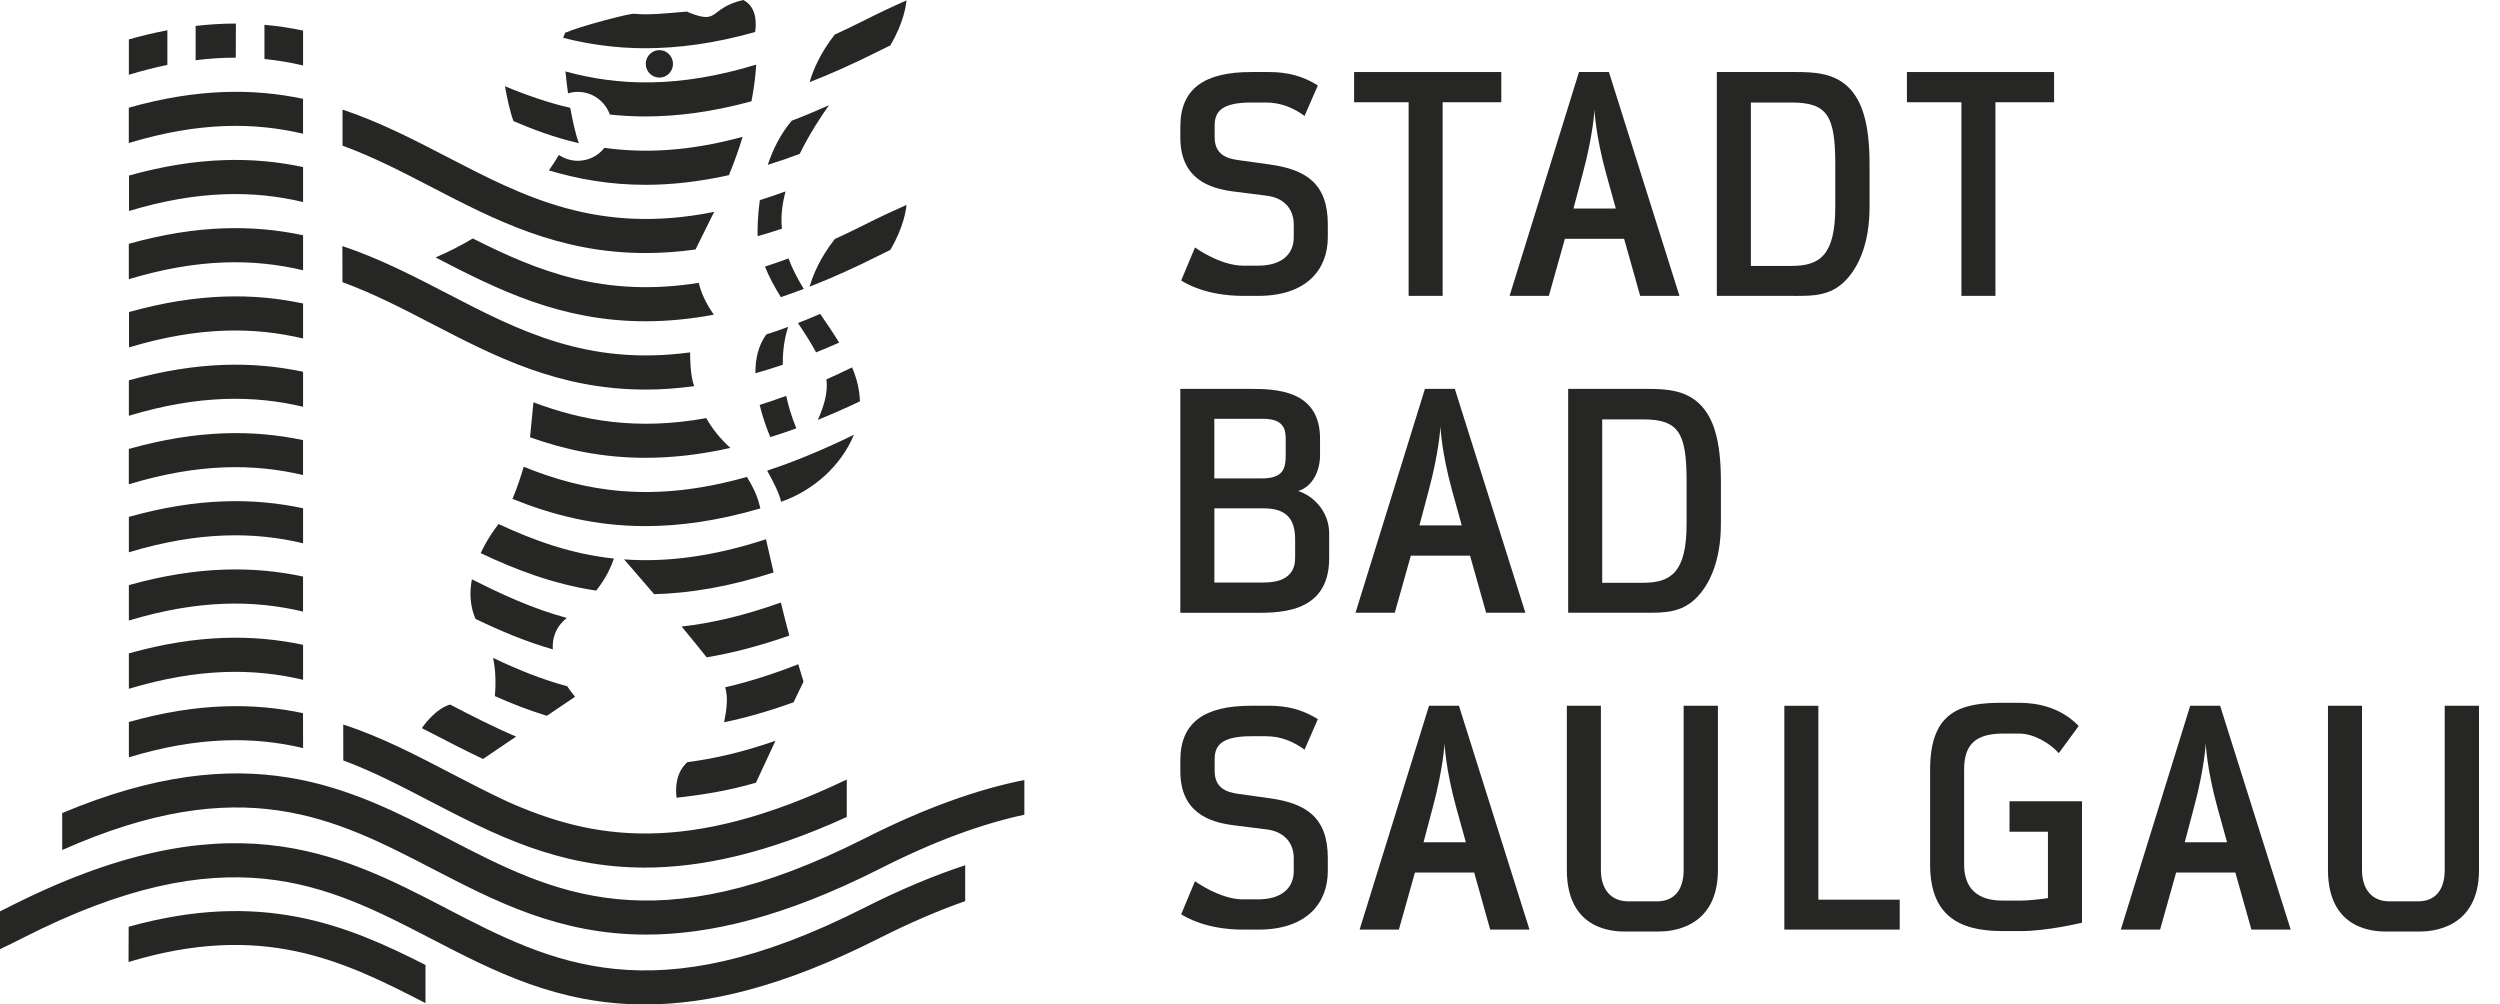 <svg width="112" height="45" viewBox="0 0 112 45" fill="none" xmlns="http://www.w3.org/2000/svg">
<g clip-path="url(#clip0_1982_7993)">
<path d="M45.89 36.5C44.02 36.902 41.897 37.662 39.43 38.914C35.151 41.08 31.781 41.87 28.949 41.87C25.059 41.87 22.19 40.38 19.374 38.92C14.995 36.651 10.843 34.501 2.787 38.081V36.424C11.116 32.932 15.658 35.284 20.061 37.564C24.8 40.025 29.284 42.347 38.755 37.552C41.478 36.175 43.823 35.356 45.891 34.944V36.502L45.89 36.5ZM20.028 13.146C18.529 12.37 17.013 11.584 15.338 11.023L15.342 12.64C16.73 13.148 18.026 13.82 19.342 14.502C22.158 15.963 25.028 17.453 28.916 17.453C29.609 17.453 30.336 17.404 31.101 17.3C30.919 16.845 30.916 15.962 30.918 15.786C26.323 16.408 23.234 14.812 20.028 13.146ZM31.304 12.671C27.057 13.349 24.087 12.149 21.183 10.683C20.683 10.981 20.131 11.268 19.515 11.534C22.275 12.964 25.106 14.393 28.916 14.393C29.87 14.393 30.889 14.301 31.98 14.099C31.624 13.592 31.411 13.123 31.304 12.671ZM5.764 41.518L5.758 43.097C11.747 41.286 15.349 43.019 19.061 44.94V43.23C15.502 41.421 11.699 39.863 5.765 41.518H5.764ZM33.867 35.064L34.741 33.187C33.291 33.692 32.019 33.986 30.793 34.144C30.295 34.599 30.25 35.241 30.31 35.74C31.379 35.616 32.585 35.444 33.867 35.064ZM19.996 40.694C15.182 38.199 10.205 35.62 0.296 40.682C0.196 40.735 0.1 40.78 0 40.829V42.523C0.321 42.371 0.646 42.211 0.975 42.044C10.2 37.331 14.624 39.623 19.31 42.051C22.126 43.511 24.996 45 28.885 45C31.716 45 35.087 44.211 39.364 42.045C40.763 41.338 42.048 40.789 43.241 40.371V38.763C41.848 39.221 40.338 39.849 38.69 40.683C29.219 45.478 24.736 43.154 19.996 40.697V40.694ZM15.38 34.068C16.744 34.572 18.017 35.246 19.313 35.918C22.129 37.378 24.997 38.868 28.888 38.868C31.395 38.868 34.326 38.246 37.935 36.602V34.923C30.758 38.364 26.525 37.595 22.754 35.921C21.887 35.519 21.041 35.077 20.189 34.636C18.64 33.831 17.101 33.022 15.377 32.457L15.38 34.069V34.068ZM5.78 7.863V9.452C8.915 8.507 11.396 8.533 13.578 9.051V7.484C11.379 7.016 8.867 7 5.78 7.864V7.863ZM5.78 13.98V15.564C8.917 14.618 11.396 14.647 13.578 15.164V13.597C11.379 13.127 8.866 13.114 5.78 13.98ZM13.578 10.539C11.376 10.07 8.863 10.055 5.773 10.922V12.507C8.912 11.56 11.395 11.587 13.578 12.106V10.539ZM5.773 18.627C8.912 17.679 11.393 17.705 13.578 18.223V16.656C11.376 16.188 8.863 16.173 5.773 17.04V18.627ZM5.773 24.743C8.911 23.796 11.395 23.82 13.578 24.338V22.771C11.376 22.3 8.863 22.289 5.773 23.156V24.743ZM13.578 25.829C11.377 25.36 8.863 25.346 5.773 26.214V27.801C8.911 26.853 11.393 26.88 13.576 27.398V25.829H13.578ZM13.578 28.888C11.376 28.419 8.863 28.404 5.773 29.271V30.859C8.912 29.913 11.395 29.937 13.578 30.455V28.888ZM5.765 41.518L5.76 43.097C11.748 41.286 15.351 43.019 19.062 44.94V43.23C15.503 41.421 11.701 39.863 5.767 41.518H5.765ZM30.15 2.861C30.15 2.521 29.878 2.245 29.541 2.245C29.204 2.245 28.93 2.521 28.93 2.861C28.93 3.201 29.203 3.477 29.541 3.477C29.879 3.477 30.15 3.201 30.15 2.861ZM15.38 34.068C16.744 34.572 18.017 35.246 19.313 35.918C22.129 37.378 24.997 38.868 28.888 38.868C31.395 38.868 34.326 38.246 37.935 36.602V34.923C30.758 38.364 26.525 37.595 22.754 35.921C21.887 35.519 21.041 35.077 20.189 34.636C18.64 33.831 17.101 33.022 15.377 32.457L15.38 34.069V34.068ZM13.576 10.541C11.374 10.071 8.861 10.056 5.771 10.924V12.508C8.911 11.562 11.393 11.588 13.576 12.108V10.541ZM34.33 14.983C33.97 15.479 33.838 16.088 33.841 16.722C34.242 16.609 34.649 16.484 35.067 16.342C35.06 15.535 35.206 14.953 35.311 14.643C34.977 14.768 34.651 14.879 34.33 14.983ZM34.511 19.583C34.89 19.464 35.277 19.335 35.675 19.19C35.463 18.669 35.318 18.183 35.222 17.734C34.816 17.884 34.419 18.02 34.031 18.141C34.162 18.674 34.339 19.174 34.51 19.585L34.511 19.583ZM34.269 11.943C34.461 12.42 34.71 12.872 34.981 13.312C35.317 13.199 35.659 13.075 36.009 12.944C35.739 12.501 35.501 12.05 35.325 11.578C34.964 11.711 34.614 11.832 34.268 11.945L34.269 11.943ZM35.748 14.471C36.041 14.91 36.325 15.343 36.56 15.786C36.899 15.651 37.243 15.504 37.594 15.35C37.329 14.914 37.036 14.487 36.744 14.062C36.406 14.209 36.074 14.347 35.749 14.473L35.748 14.471ZM36.638 18.811C37.248 18.565 37.876 18.289 38.526 17.98C38.51 17.504 38.404 16.998 38.173 16.459C37.783 16.649 37.397 16.832 37.024 16.996C37.1 17.579 36.905 18.229 36.638 18.81V18.811ZM29.303 26.619C30.898 26.579 32.662 26.288 34.658 25.647C34.492 24.942 34.362 24.366 34.316 24.159C31.857 24.96 29.788 25.194 27.958 25.06C28.099 25.222 28.642 25.844 29.303 26.617V26.619ZM34.981 26.994C33.343 27.578 31.874 27.921 30.535 28.068C30.948 28.564 31.341 29.045 31.658 29.449C32.802 29.257 34.033 28.941 35.362 28.473C35.243 28.04 35.111 27.522 34.983 26.994H34.981ZM32.441 32.358C33.416 32.154 34.45 31.861 35.552 31.463L35.998 30.538L35.762 29.758C34.591 30.218 33.502 30.558 32.488 30.791C32.621 31.258 32.564 31.713 32.441 32.358ZM26.71 26.46C27.166 25.883 27.394 25.351 27.503 25.024C25.586 24.818 23.929 24.218 22.335 23.476C22.159 23.7 21.818 24.174 21.534 24.78C23.117 25.53 24.791 26.169 26.71 26.46ZM21.302 27.726C22.399 28.256 23.538 28.739 24.766 29.092C24.733 28.596 24.885 28.095 25.393 27.684C23.88 27.274 22.503 26.642 21.141 25.952C21.032 26.526 21.048 27.137 21.302 27.726ZM22.172 31.186C22.918 31.519 23.69 31.82 24.5 32.068L25.765 31.212C25.765 31.212 25.604 31.032 25.411 30.744C24.241 30.429 23.153 29.98 22.091 29.474C22.219 30.081 22.212 30.69 22.172 31.186ZM20.165 31.563C19.576 31.735 19.095 32.341 18.899 32.62C19.046 32.696 19.195 32.774 19.342 32.848C20.098 33.24 20.86 33.633 21.64 34.002L23.121 32.999C22.113 32.571 21.142 32.071 20.163 31.563H20.165ZM28.135 23.54H28.023C28.061 23.54 28.096 23.546 28.135 23.548V23.54ZM35.469 5.408C34.965 6.005 34.625 6.698 34.395 7.385C34.858 7.242 35.336 7.078 35.826 6.896C36.263 6.004 36.779 5.219 37.139 4.714C36.563 4.972 36.007 5.204 35.469 5.408ZM37.397 1.548C36.74 2.386 36.422 3.156 36.27 3.681C37.258 3.295 38.298 2.83 39.399 2.274C39.563 2.191 39.723 2.114 39.884 2.037C40.5 1.001 40.596 0.192 40.611 0.019C40.003 0.286 39.373 0.582 38.724 0.911C38.27 1.142 37.831 1.35 37.398 1.548H37.397ZM37.397 10.711C36.74 11.549 36.422 12.319 36.27 12.843C37.258 12.458 38.298 11.993 39.399 11.436C39.563 11.352 39.723 11.277 39.884 11.198C40.5 10.162 40.596 9.355 40.611 9.18C40.003 9.448 39.373 9.744 38.724 10.072C38.27 10.303 37.831 10.511 37.398 10.709L37.397 10.711ZM35.193 8.575C34.8 8.718 34.416 8.849 34.04 8.966C33.94 9.682 33.934 10.275 33.941 10.583C34.297 10.48 34.659 10.37 35.031 10.246C34.971 9.713 35.042 9.144 35.193 8.576V8.575ZM33.83 1.435C33.879 1.122 33.935 0.317 33.297 0C31.726 0.365 32.27 1.134 30.837 0.55C30.789 0.531 30.802 0.516 30.751 0.521C29.825 0.599 29.053 0.685 28.412 0.616C28.203 0.594 25.963 1.183 25.315 1.47L25.229 1.695C26.362 1.982 27.574 2.161 28.907 2.161C30.384 2.161 32.009 1.947 33.83 1.435ZM22.622 3.862C22.695 4.277 22.851 5.044 23.007 5.427H23.004C23.887 5.798 24.785 6.149 25.936 6.415C25.78 6.032 25.621 5.245 25.548 4.83C24.611 4.623 23.498 4.233 22.621 3.862H22.622ZM33.666 4.538C33.789 3.898 33.851 3.347 33.879 2.895C30.38 3.959 27.69 3.849 25.331 3.2C25.366 3.535 25.405 3.872 25.447 4.182C25.586 4.139 25.734 4.116 25.889 4.116C26.547 4.116 27.107 4.54 27.321 5.131C27.835 5.187 28.364 5.217 28.917 5.217C30.346 5.217 31.915 5.015 33.666 4.538ZM25.889 7.203C25.575 7.203 25.28 7.106 25.038 6.941C24.91 7.159 24.764 7.39 24.591 7.634C25.907 8.027 27.326 8.28 28.917 8.28C30.066 8.28 31.307 8.146 32.657 7.847C32.908 7.236 33.108 6.663 33.27 6.13C30.876 6.783 28.868 6.873 27.079 6.623C26.8 6.977 26.371 7.203 25.889 7.203ZM11.847 2.644C12.448 2.704 13.022 2.802 13.578 2.933V1.369C13.022 1.252 12.446 1.164 11.847 1.111V2.644ZM31.993 9.492C26.792 10.538 23.478 8.82 20.03 7.03C18.532 6.253 17.019 5.47 15.345 4.909V6.525C16.732 7.032 18.026 7.704 19.343 8.387C22.159 9.847 25.029 11.336 28.917 11.336C29.628 11.336 30.374 11.286 31.159 11.177L31.994 9.492H31.993ZM13.576 19.717C11.376 19.252 8.861 19.241 5.771 20.113V21.696C8.912 20.744 11.395 20.767 13.576 21.281V19.717ZM23.745 19.59C25.296 20.142 26.979 20.51 28.916 20.51C30.082 20.51 31.341 20.377 32.718 20.067V20.064C32.25 19.643 31.9 19.189 31.642 18.736V18.732C28.534 19.293 26.104 18.855 23.899 18.023L23.745 19.59ZM34.065 22.777C34.047 22.705 34.035 22.663 34.017 22.59C33.904 22.154 33.693 21.733 33.461 21.367H33.458C29.222 22.565 26.187 22.016 23.461 20.91C23.343 21.32 23.176 21.838 22.959 22.347V22.35C24.726 23.063 26.648 23.57 28.917 23.57C30.453 23.57 32.15 23.336 34.063 22.777H34.065ZM5.773 6.407C8.912 5.455 11.395 5.477 13.576 5.991V4.427C11.374 3.962 8.86 3.951 5.77 4.824V6.407H5.773ZM7.498 1.356C6.943 1.461 6.369 1.596 5.773 1.765V3.35C6.37 3.168 6.945 3.022 7.498 2.908V1.356ZM10.568 1.055C9.99 1.055 9.39 1.09 8.764 1.162V2.698C9.391 2.619 9.99 2.582 10.563 2.584L10.568 1.056V1.055ZM5.774 33.928C8.914 32.976 11.396 32.999 13.578 33.513L13.575 31.949C11.374 31.484 8.861 31.474 5.774 32.345V33.93V33.928ZM38.257 19.476C36.856 20.161 35.565 20.692 34.368 21.084C34.627 21.542 34.923 22.12 34.992 22.481C36.474 21.963 37.696 20.838 38.256 19.476H38.257Z" fill="#262624"/>
<path d="M55.692 11.901H56.361C57.439 11.901 57.96 11.374 57.96 10.635V10.045C57.96 9.481 57.638 8.878 56.745 8.767L55.258 8.579C54.167 8.441 52.879 8.002 52.879 6.16V5.671C52.879 3.954 53.981 3.227 56.052 3.227H56.721C57.228 3.227 58.084 3.227 59.039 3.828L58.444 5.194C57.948 4.83 57.378 4.593 56.722 4.593H56.053C54.64 4.593 54.417 5.069 54.417 5.633V6.146C54.417 6.886 54.9 7.099 55.483 7.173L56.921 7.374C58.495 7.6 59.486 8.214 59.486 10.045V10.635C59.486 12.05 58.556 13.255 56.375 13.255H55.693C54.032 13.255 53.115 12.692 52.917 12.566L53.536 11.086C53.536 11.086 54.652 11.901 55.693 11.901H55.692Z" fill="#262624"/>
<path d="M67.258 4.581H64.63V13.255H63.106V4.581H60.664V3.227H67.258V4.581Z" fill="#262624"/>
<path d="M72.759 10.698H70.107L69.389 13.255H67.629L70.739 3.227H72.079L75.24 13.255H73.48L72.76 10.698H72.759ZM70.491 9.343H72.388L71.954 7.776C71.471 6.022 71.433 4.907 71.433 4.907C71.433 4.907 71.384 6.01 70.9 7.803L70.491 9.345V9.343Z" fill="#262624"/>
<path d="M80.397 13.254H76.914V3.227H80.471C81.29 3.227 82.144 3.276 82.79 3.891C83.409 4.481 83.756 5.508 83.756 7.351V9.282C83.756 10.949 83.235 12.027 82.629 12.617C81.972 13.257 81.216 13.257 80.397 13.257V13.254ZM82.22 7.349C82.22 5.181 81.86 4.593 80.261 4.593H78.439V11.913H80.261C81.525 11.913 82.22 11.436 82.22 9.28V7.349Z" fill="#262624"/>
<path d="M92.023 4.581H89.396V13.255H87.871V4.581H85.43V3.227H92.023V4.581Z" fill="#262624"/>
<path d="M52.879 17.422H56.002C57.167 17.422 59.138 17.472 59.138 19.654V20.393C59.138 21.133 58.778 21.809 58.158 21.998C58.778 22.186 59.547 22.862 59.547 23.904V25.008C59.547 27.602 57.105 27.452 56.002 27.452H52.879V17.423V17.422ZM56.584 18.763H54.402V21.433H56.509C57.475 21.433 57.6 21.02 57.6 20.38V19.677C57.6 19.263 57.537 18.762 56.584 18.762V18.763ZM58.022 24.993V24.165C58.022 23.301 57.675 22.774 56.622 22.774H54.404V26.096H56.622C57.825 26.096 58.022 25.47 58.022 24.993Z" fill="#262624"/>
<path d="M65.858 24.893H63.206L62.486 27.45H60.727L63.837 17.422H65.176L68.337 27.45H66.578L65.858 24.893ZM63.59 23.539H65.487L65.053 21.972C64.57 20.217 64.532 19.102 64.532 19.102C64.532 19.102 64.483 20.205 63.999 21.998L63.59 23.54V23.539Z" fill="#262624"/>
<path d="M73.737 27.45H70.254V17.422H73.811C74.629 17.422 75.484 17.472 76.13 18.087C76.749 18.676 77.096 19.703 77.096 21.546V23.477C77.096 25.144 76.575 26.222 75.969 26.812C75.311 27.452 74.555 27.452 73.737 27.452V27.45ZM75.559 21.546C75.559 19.378 75.2 18.789 73.601 18.789H71.779V26.109H73.601C74.865 26.109 75.559 25.633 75.559 23.477V21.546Z" fill="#262624"/>
<path d="M55.692 40.291H56.361C57.439 40.291 57.96 39.765 57.96 39.025V38.435C57.96 37.872 57.638 37.269 56.745 37.157L55.258 36.97C54.167 36.832 52.879 36.393 52.879 34.55V34.062C52.879 32.345 53.981 31.617 56.052 31.617H56.721C57.228 31.617 58.084 31.617 59.039 32.219L58.444 33.585C57.948 33.221 57.378 32.983 56.722 32.983H56.053C54.64 32.983 54.417 33.46 54.417 34.023V34.537C54.417 35.276 54.9 35.489 55.483 35.566L56.921 35.767C58.495 35.992 59.486 36.606 59.486 38.437V39.027C59.486 40.443 58.556 41.647 56.375 41.647H55.693C54.032 41.647 53.115 41.084 52.917 40.958L53.536 39.479C53.536 39.479 54.652 40.293 55.693 40.293L55.692 40.291Z" fill="#262624"/>
<path d="M66.042 39.088H63.39L62.67 41.646H60.91L64.021 31.617H65.36L68.521 41.646H66.761L66.043 39.088H66.042ZM63.774 37.734H65.67L65.236 36.167C64.753 34.412 64.716 33.297 64.716 33.297C64.716 33.297 64.666 34.401 64.183 36.192L63.774 37.734Z" fill="#262624"/>
<path d="M72.798 41.732C72.364 41.732 70.195 41.721 70.195 38.975V31.617H71.72V38.975C71.72 39.84 72.167 40.38 72.948 40.38H74.237C75.018 40.38 75.427 39.853 75.427 38.975V31.617H76.963V38.975C76.963 41.646 74.77 41.732 74.323 41.732H72.798Z" fill="#262624"/>
<path d="M79.938 31.619H81.462V40.305H85.107V41.646H79.938V31.617V31.619Z" fill="#262624"/>
<path d="M87.993 34.479V38.741C87.993 39.531 88.34 40.346 89.704 40.346H90.558C90.843 40.346 91.475 40.283 91.748 40.233V37.262H90.026V35.896H93.273V41.337C93.273 41.337 91.737 41.712 90.547 41.712H89.704C87.77 41.712 86.469 41.023 86.469 38.73V34.48C86.469 31.873 87.832 31.484 89.704 31.484H90.448C91.291 31.484 92.333 31.697 93.125 32.525L92.233 33.741C91.837 33.302 91.13 32.864 90.448 32.864H89.742C88.465 32.864 87.993 33.39 87.993 34.48V34.479Z" fill="#262624"/>
<path d="M100.143 39.088H97.491L96.772 41.646H95.012L98.122 31.617H99.461L102.623 41.646H100.863L100.143 39.088ZM97.876 37.734H99.772L99.338 36.167C98.855 34.412 98.817 33.297 98.817 33.297C98.817 33.297 98.768 34.401 98.285 36.192L97.876 37.734Z" fill="#262624"/>
<path d="M106.896 41.732C106.462 41.732 104.293 41.721 104.293 38.975V31.617H105.818V38.975C105.818 39.84 106.263 40.38 107.045 40.38H108.333C109.114 40.38 109.523 39.853 109.523 38.975V31.617H111.059V38.975C111.059 41.646 108.866 41.732 108.419 41.732H106.894H106.896Z" fill="#262624"/>
</g>
<defs>
<clipPath id="clip0_1982_7993">
<rect width="111.064" height="45" fill="white"/>
</clipPath>
</defs>
</svg>
